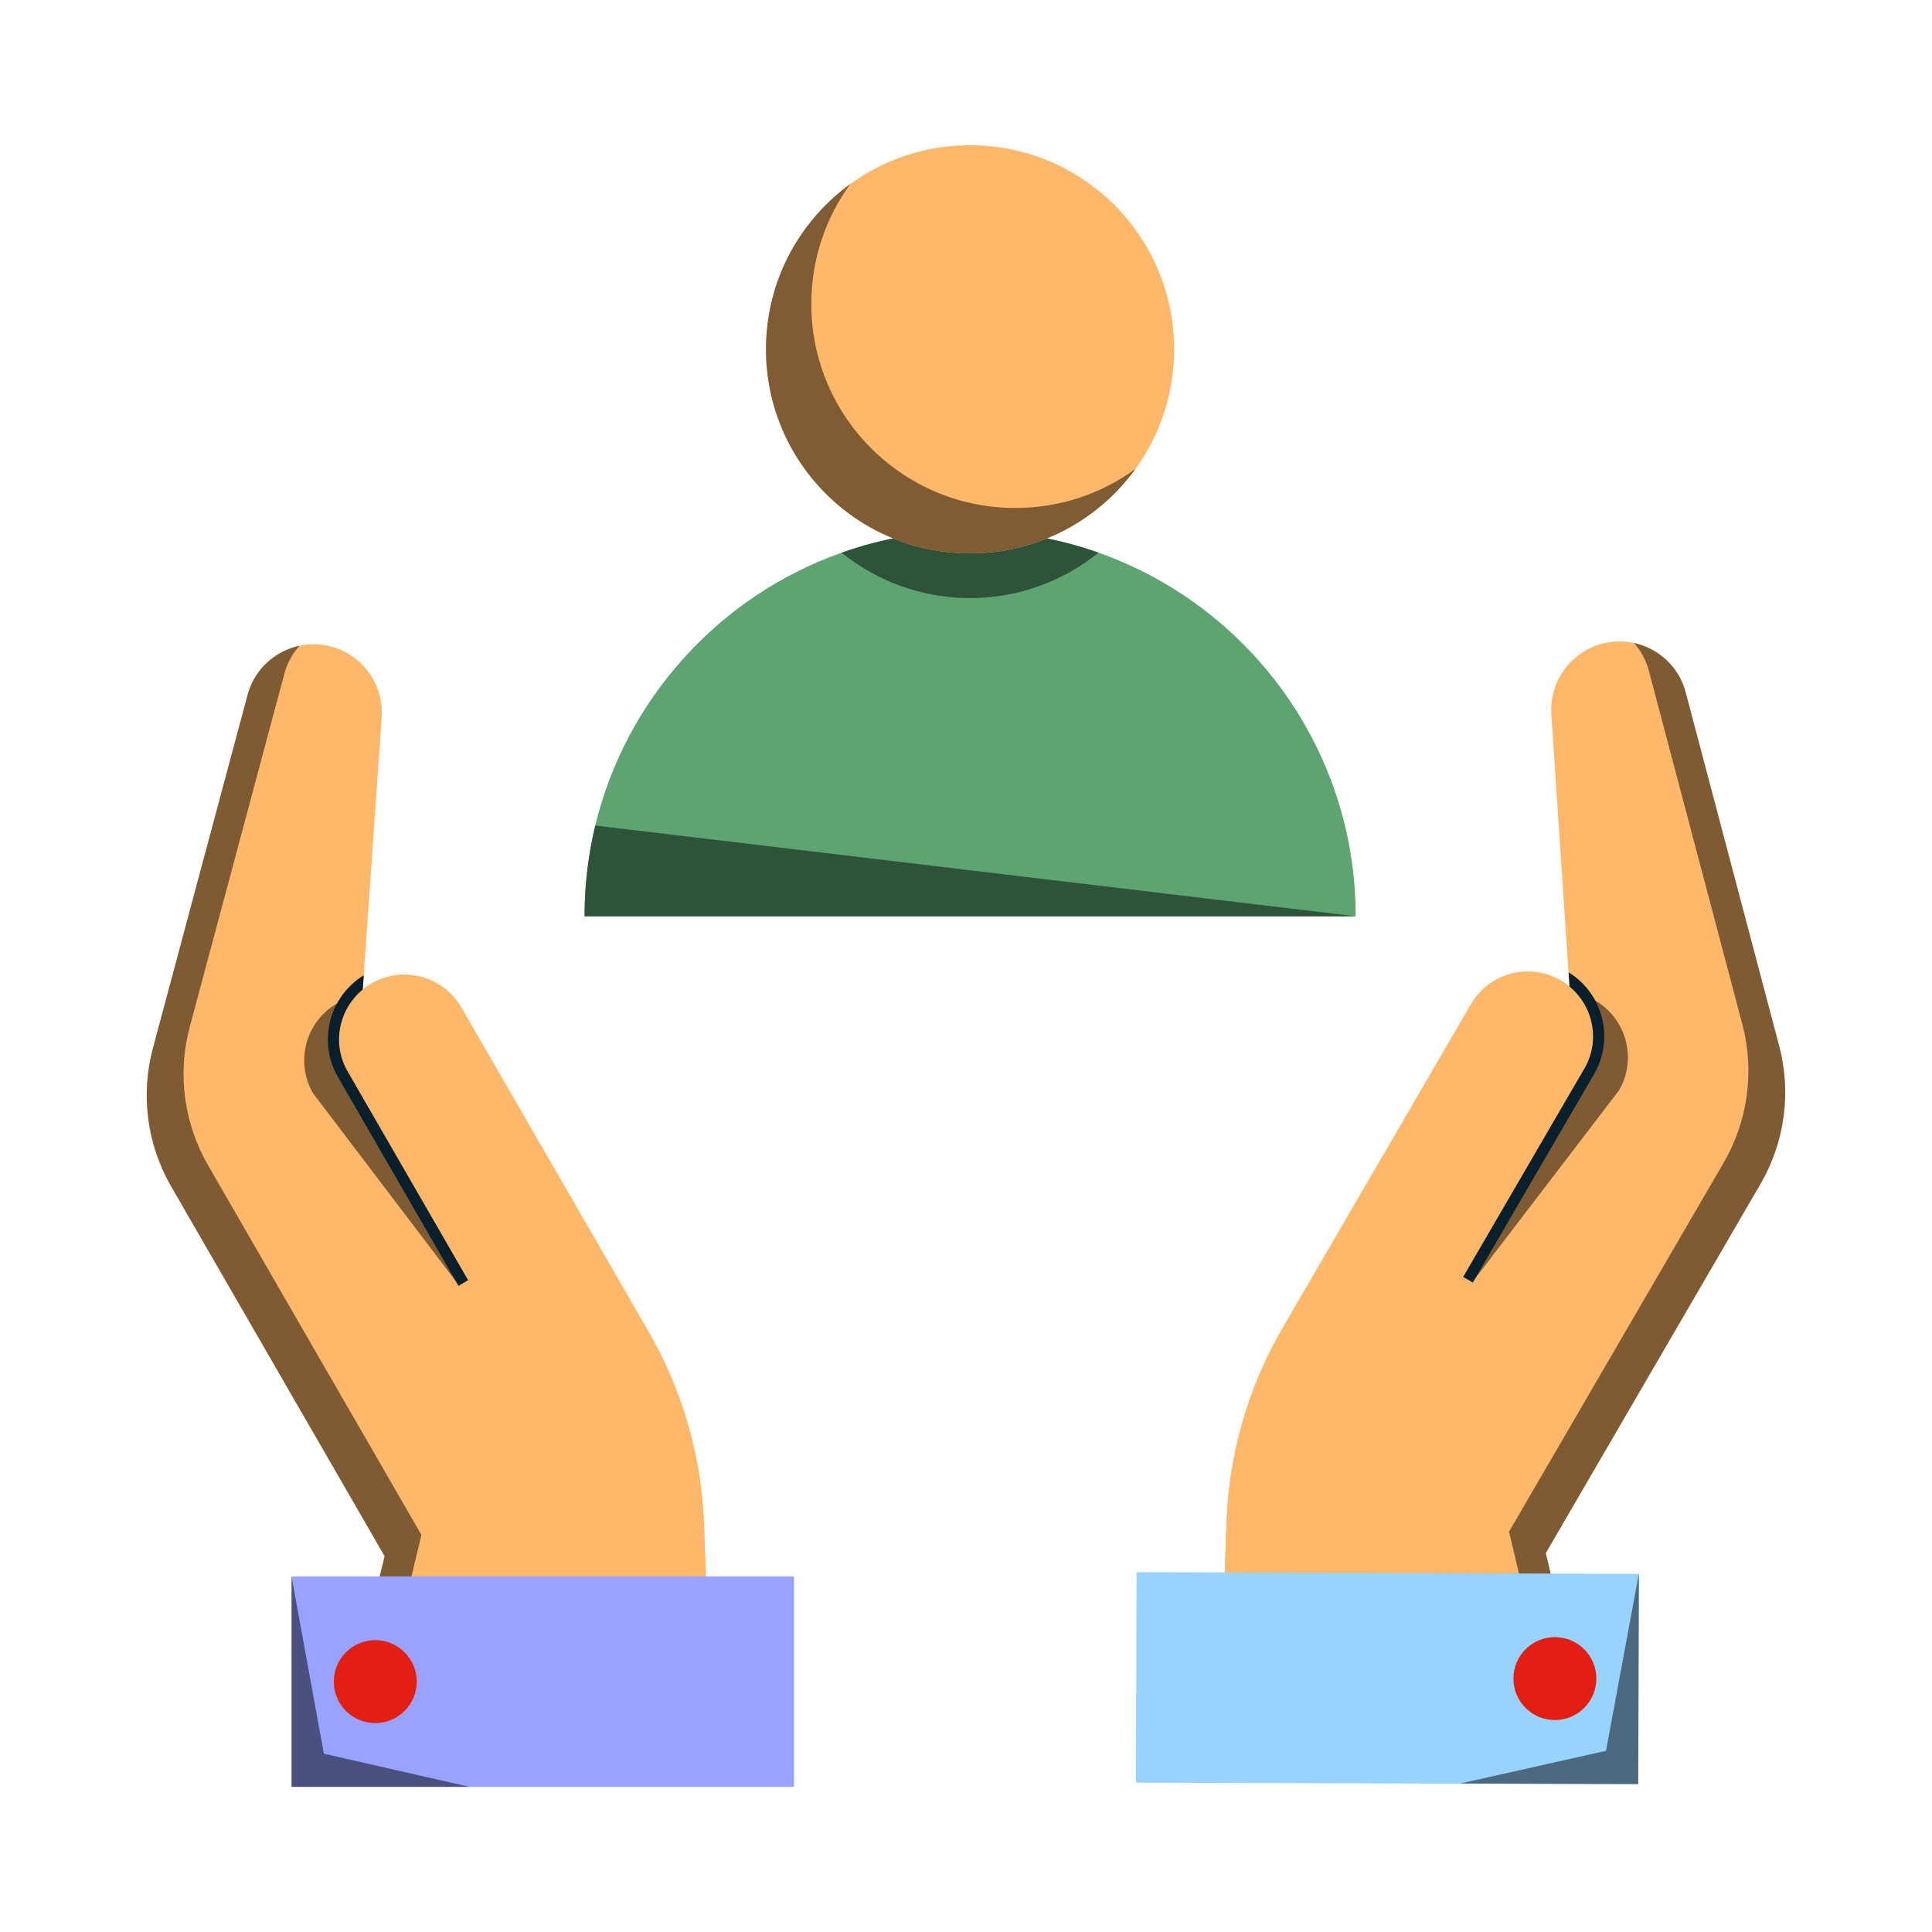 <?xml version="1.0" encoding="utf-8"?>
<svg xmlns="http://www.w3.org/2000/svg" id="a" viewBox="0 0 300 300">
  <defs>
    <style>.b{fill:#5ea470;}.c{fill:#091f2c;}.d{fill:#97a3ff;}.e{fill:#98d2ff;}.f{fill:#805c35;}.g{fill:none;}.h{fill:#ffb769;}.i{fill:#e31f13;}.j{fill:#2f5338;}.k{opacity:.5;}</style>
  </defs>
  <path class="b" d="M210.5,142.28h-119.73c0-4.86.58-9.57,1.66-14.09,2.37-9.79,7.13-18.64,13.65-25.89,6.63-7.39,15.06-13.11,24.61-16.48,6.24-2.21,12.95-3.41,19.94-3.41s13.71,1.2,19.95,3.41c23.26,8.21,39.93,30.39,39.93,56.46Z"/>
  <path class="j" d="M210.5,142.28h-119.73c0-4.86.58-9.57,1.66-14.09l118.07,14.09Z"/>
  <path class="j" d="M170.57,85.82c-5.45,4.4-12.39,7.05-19.94,7.05s-14.5-2.65-19.95-7.05c6.24-2.21,12.95-3.41,19.94-3.41s13.71,1.2,19.95,3.41Z"/>
  <circle class="h" cx="150.63" cy="54.24" r="31.69"/>
  <path class="f" d="M176.29,72.85c-5.77,7.93-15.11,13.08-25.66,13.08-17.5,0-31.69-14.19-31.69-31.69,0-10.56,5.16-19.9,13.08-25.66-3.79,5.22-6.04,11.65-6.04,18.61,0,17.5,14.19,31.69,31.69,31.69,6.95,0,13.38-2.24,18.61-6.04Z"/>
  <path class="h" d="M259.87,103.69c.86,1.1,1.5,2.38,1.88,3.81l14.51,54.88c1.93,7.26.88,14.98-2.9,21.48l-33.33,57.3,2.21,9.33-14.69-1.11-36.04-2.72,28.71-52.66,24.51-25.38-3.84-57.7c-.15-2.17.38-4.26,1.42-6.04,1.38-2.37,3.66-4.19,6.46-4.93,4.23-1.12,8.55.48,11.09,3.73Z"/>
  <path class="k" d="M259.87,103.69c.86,1.1,1.5,2.38,1.88,3.81l14.51,54.88c1.93,7.26.88,14.98-2.9,21.48l-33.33,57.3,2.21,9.33-5.71-3.32-2.21-9.33,33.33-57.3c3.78-6.5,4.82-14.22,2.9-21.48l-14.51-54.88c-.38-1.43-1.03-2.71-1.88-3.81-.14-.18-.28-.36-.44-.52,2.43.52,4.61,1.88,6.15,3.85Z"/>
  <path class="h" d="M228.29,196.72l17.76-30.53c2.83-4.87,1.18-11.11-3.69-13.94h0c-4.87-2.83-11.11-1.18-13.94,3.69l-17.76,30.53-11.5,19.76c-5.33,9.16-8.32,19.5-8.7,30.09l-.48,13.33"/>
  <path class="h" d="M228.29,196.72l17.76-30.53c2.83-4.87,1.18-11.11-3.69-13.94h0c-4.87-2.83-11.11-1.18-13.94,3.69l-17.76,30.53-11.5,19.76c-5.33,9.16-8.32,19.5-8.7,30.09l-.48,13.33"/>
  <path class="k" d="M247.71,155.37c4.86,2.83,6.52,9.07,3.69,13.94l-22.83,29.86-.28-2.45,17.76-30.53c2.29-3.93,1.65-8.76-1.24-11.97,1,.22,1.99.6,2.91,1.14Z"/>
  <rect class="e" x="199.08" y="221.56" width="32.68" height="78.02" transform="translate(-45.84 475.15) rotate(-89.81)"/>
  <circle class="i" cx="241.44" cy="260.65" r="6.44"/>
  <polygon class="k" points="226.75 276.94 249.38 271.87 254.48 244.36 254.38 277.03 226.75 276.94"/>
  <path class="c" d="M243.57,150.98c5.36,3.3,7.15,10.33,3.96,15.8l-18.83,32.37-1.5-.87,18.83-32.37c2.49-4.28,1.41-9.68-2.32-12.71l-.14-2.22Z"/>
  <path class="h" d="M40.34,104.1c-.86,1.1-1.51,2.37-1.9,3.81l-14.69,54.83c-1.95,7.25-.93,14.98,2.83,21.49l33.14,57.41-2.24,9.32,14.69-1.06,36.05-2.61-28.54-52.75-24.43-25.46,4.02-57.69c.16-2.17-.37-4.26-1.4-6.04-1.37-2.37-3.65-4.2-6.44-4.95-4.23-1.13-8.56.46-11.1,3.7Z"/>
  <path class="k" d="M40.34,104.1c-.86,1.1-1.51,2.37-1.9,3.81l-14.69,54.83c-1.95,7.25-.93,14.98,2.83,21.49l33.14,57.41-2.24,9.32,5.72-3.3,2.24-9.32-33.14-57.41c-3.76-6.51-4.78-14.24-2.83-21.49l14.69-54.83c.38-1.43,1.04-2.71,1.9-3.81.14-.18.29-.36.44-.52-2.43.51-4.62,1.87-6.16,3.83Z"/>
  <path class="h" d="M71.63,197.23l-17.66-30.58c-2.82-4.88-1.14-11.11,3.73-13.93h0c4.88-2.82,11.11-1.14,13.93,3.73l17.66,30.58,11.43,19.8c5.3,9.18,8.26,19.53,8.61,30.12l.44,13.33"/>
  <path class="h" d="M71.63,197.23l-17.66-30.58c-2.82-4.88-1.14-11.11,3.73-13.93h0c4.88-2.82,11.11-1.14,13.93,3.73l17.66,30.58,11.43,19.8c5.3,9.18,8.26,19.53,8.61,30.12l.44,13.33"/>
  <path class="k" d="M52.33,155.82c-4.87,2.81-6.55,9.05-3.73,13.93l22.73,29.93.29-2.45-17.66-30.58c-2.28-3.94-1.63-8.76,1.28-11.96-1,.22-1.99.6-2.92,1.13Z"/>
  <rect class="d" x="45.27" y="244.78" width="78.02" height="32.68"/>
  <circle class="i" cx="58.27" cy="261.12" r="6.44"/>
  <polygon class="k" points="72.9 277.46 50.29 272.31 45.27 244.78 45.27 277.46 72.9 277.46"/>
  <path class="c" d="M56.49,151.44c-5.37,3.28-7.18,10.3-4.02,15.79l18.72,32.43,1.5-.87-18.72-32.43c-2.47-4.29-1.38-9.68,2.36-12.71l.15-2.22Z"/>
  <rect class="g" x="0" y="0" width="300" height="300"/>
</svg>